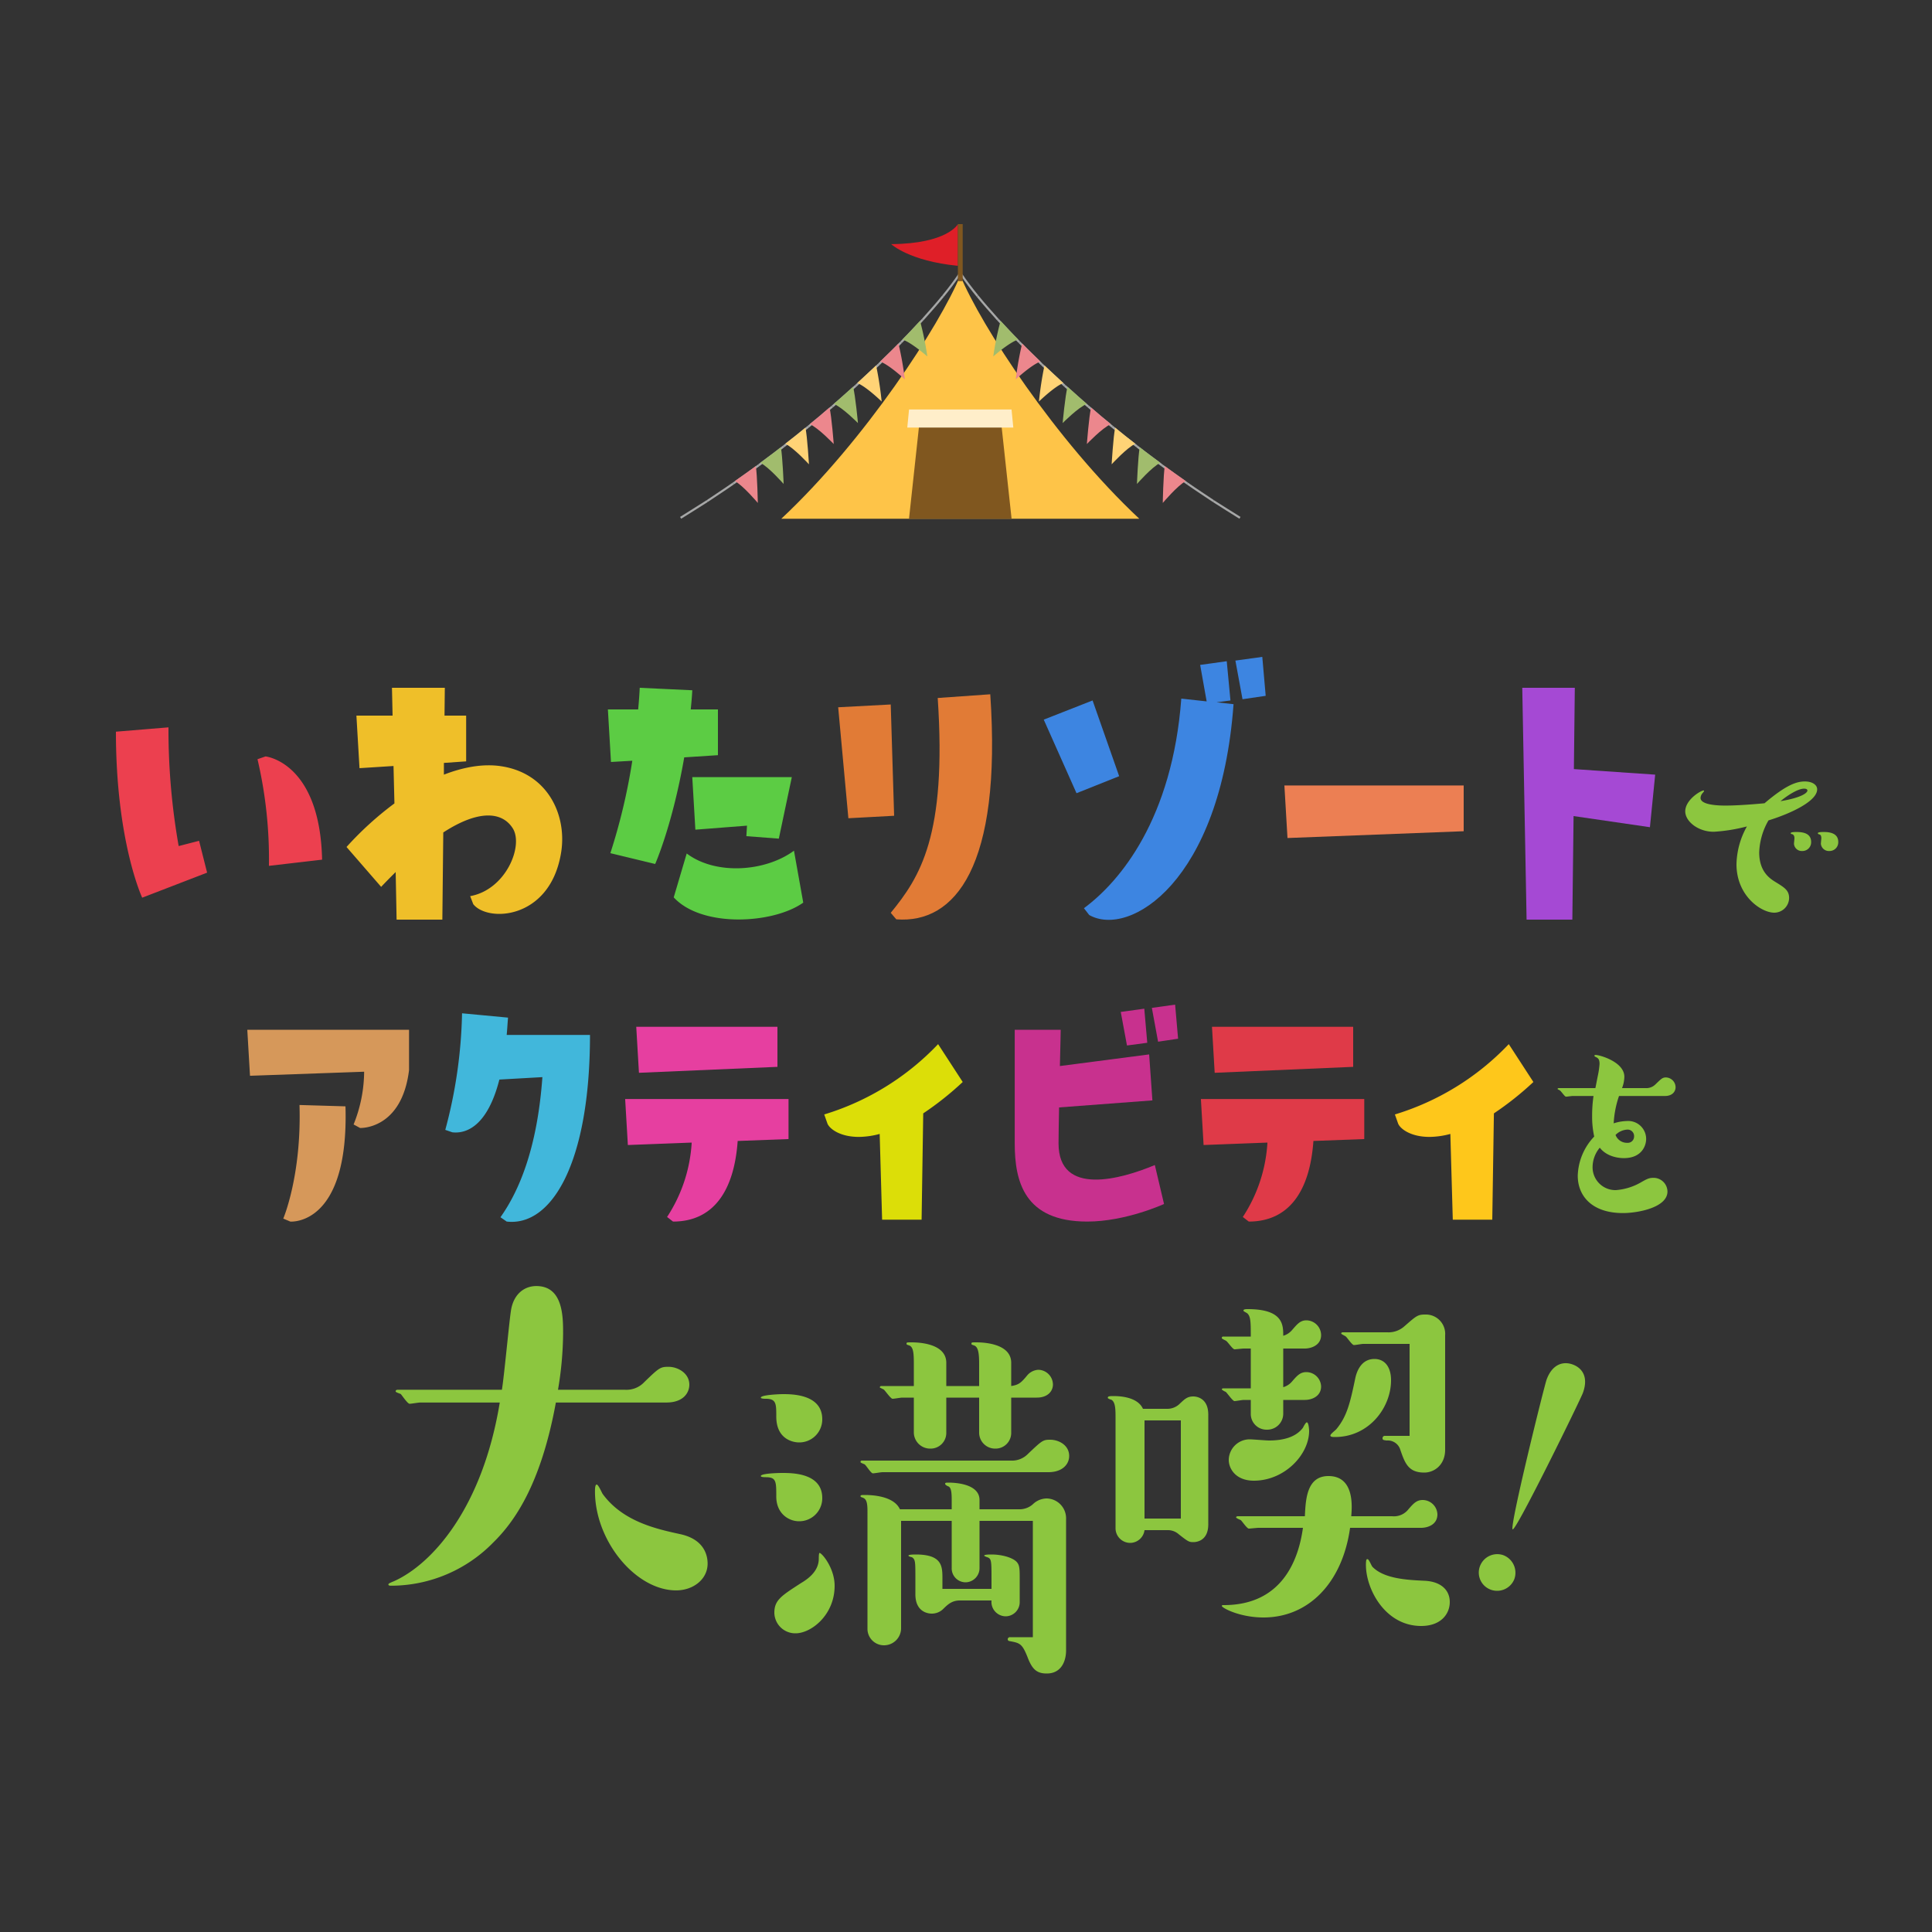 <svg xmlns="http://www.w3.org/2000/svg" xmlns:xlink="http://www.w3.org/1999/xlink" width="500" height="500" viewBox="0 0 500 500">
  <rect x="0" y="0" width="500" height="500" fill="#333333" stroke="none"/>
  <defs>
    <clipPath id="clip-path">
      <rect id="長方形_207" data-name="長方形 207" width="145.048" height="76.248" fill="none"/>
    </clipPath>
  </defs>
  <g id="グループ_723" data-name="グループ 723" transform="translate(-4616 -1076)">
    <circle id="楕円形_4" data-name="楕円形 4" cx="250" cy="250" r="250" transform="translate(4616 1076)" fill="none"/>
    <g id="グループ_558" data-name="グループ 558" transform="translate(4792 1134)" clip-path="url(#clip-path)">
      <path id="パス_1338" data-name="パス 1338" d="M117.668,36.249c-5.291,12.8-24.549,42.55-46.321,62.936H163.99C142.217,78.8,122.96,49.048,117.668,36.249" transform="translate(-45.144 -22.936)" fill="#fec448"/>
      <path id="パス_1339" data-name="パス 1339" d="M187.882,162.78l-2.818-26.023H164.156l-2.818,26.023Z" transform="translate(-102.086 -86.532)" fill="#80571f"/>
      <path id="パス_1340" data-name="パス 1340" d="M187.559,135.3H160.12l.456-4.684H187.1Z" transform="translate(-101.315 -82.646)" fill="#ffeeca"/>
      <path id="パス_1341" data-name="パス 1341" d="M170.852,56.7c1.793-2.01,3.589-4.019,5.271-6.1l-.429-.35c-1.674,2.066-3.464,4.069-5.251,6.073Z" transform="translate(-107.847 -31.796)" fill="#a6a7a7"/>
      <path id="パス_1342" data-name="パス 1342" d="M155.655,73.032c1.917-1.914,3.743-3.9,5.59-5.873l-.409-.373c-1.841,1.966-3.662,3.948-5.576,5.858Z" transform="translate(-98.24 -42.259)" fill="#a6a7a7"/>
      <path id="パス_1343" data-name="パス 1343" d="M156.63,73.033c1.575-1.57,3.065-3.207,4.583-4.822a78.8,78.8,0,0,1,1.889,9.2s-4.151-3.663-6.472-4.376" transform="translate(-99.107 -43.16)" fill="#a1bc6d"/>
      <path id="パス_1344" data-name="パス 1344" d="M139.946,88.838c1.936-1.9,3.9-3.764,5.777-5.713l-.4-.388c-1.871,1.945-3.833,3.81-5.765,5.7Z" transform="translate(-88.308 -52.351)" fill="#a6a7a7"/>
      <path id="パス_1345" data-name="パス 1345" d="M140.967,88.82c1.586-1.559,3.208-3.086,4.746-4.687a83.257,83.257,0,0,1,1.653,9.282s-4.1-3.817-6.4-4.6" transform="translate(-89.196 -53.235)" fill="#ec878d"/>
      <path id="パス_1346" data-name="パス 1346" d="M123.757,104.206c2.009-1.822,3.984-3.681,5.952-5.544l-.383-.4c-1.965,1.859-3.937,3.715-5.941,5.534Z" transform="translate(-78.071 -62.175)" fill="#a6a7a7"/>
      <path id="パス_1347" data-name="パス 1347" d="M124.848,104.178l4.889-4.552a91,91,0,0,1,1.434,9.329s-4.045-3.931-6.323-4.777" transform="translate(-78.997 -63.038)" fill="#ffd376"/>
      <path id="パス_1348" data-name="パス 1348" d="M107.162,119.126c2.078-1.746,4.072-3.586,6.1-5.386l-.372-.41c-2.026,1.8-4.016,3.634-6.091,5.377Z" transform="translate(-67.578 -71.709)" fill="#a6a7a7"/>
      <path id="パス_1349" data-name="パス 1349" d="M108.291,119.066c1.708-1.433,3.337-2.953,5.006-4.428.617,2.345,1.26,9.393,1.26,9.393s-4-4.053-6.266-4.965" transform="translate(-68.521 -72.537)" fill="#a1bc6d"/>
      <path id="パス_1350" data-name="パス 1350" d="M90.211,133.625l3.142-2.587,3.09-2.649-.361-.419L93,130.614,89.86,133.2Z" transform="translate(-56.858 -80.973)" fill="#a6a7a7"/>
      <path id="パス_1351" data-name="パス 1351" d="M91.377,133.549l2.579-2.126,2.538-2.175c.56,2.363,1.09,9.446,1.09,9.446s-3.976-4.188-6.207-5.146" transform="translate(-57.818 -81.781)" fill="#ec878d"/>
      <path id="パス_1352" data-name="パス 1352" d="M72.914,147.708l3.2-2.509c1.067-.838,2.1-1.715,3.156-2.57l-.351-.428c-1.051.854-2.086,1.729-3.15,2.566l-3.2,2.5Z" transform="translate(-45.921 -89.977)" fill="#a6a7a7"/>
      <path id="パス_1353" data-name="パス 1353" d="M74.118,147.615c1.757-1.371,3.514-2.74,5.224-4.169.5,2.375.909,9.483.909,9.483s-3.926-4.3-6.132-5.314" transform="translate(-46.898 -90.765)" fill="#ffd376"/>
      <path id="パス_1354" data-name="パス 1354" d="M55.275,161.358c2.168-1.629,4.367-3.217,6.485-4.914l-.34-.437c-2.115,1.694-4.309,3.278-6.474,4.9Z" transform="translate(-34.767 -98.713)" fill="#a6a7a7"/>
      <path id="パス_1355" data-name="パス 1355" d="M56.519,161.247c1.777-1.342,3.59-2.635,5.329-4.03.447,2.4.718,9.51.718,9.51s-3.87-4.41-6.047-5.48" transform="translate(-35.762 -99.478)" fill="#a1bc6d"/>
      <path id="パス_1356" data-name="パス 1356" d="M37.3,174.545c2.2-1.583,4.452-3.093,6.611-4.735l-.328-.445c-2.155,1.64-4.4,3.146-6.6,4.726Z" transform="translate(-23.399 -107.164)" fill="#a6a7a7"/>
      <path id="パス_1357" data-name="パス 1357" d="M38.58,174.416c1.809-1.3,3.65-2.547,5.434-3.88.391,2.417.52,9.532.52,9.532s-3.81-4.525-5.954-5.652" transform="translate(-24.411 -107.906)" fill="#ec878d"/>
      <path id="パス_1358" data-name="パス 1358" d="M18.969,187.229c2.244-1.517,4.523-2.982,6.739-4.541l-.316-.454c-2.212,1.556-4.486,3.018-6.726,4.532Z" transform="translate(-11.811 -115.307)" fill="#a6a7a7"/>
      <path id="パス_1359" data-name="パス 1359" d="M.286,199.363c2.289-1.444,4.6-2.859,6.871-4.326l-.3-.464c-2.27,1.464-4.572,2.876-6.855,4.317Z" transform="translate(0 -123.115)" fill="#a6a7a7"/>
      <path id="パス_1360" data-name="パス 1360" d="M184.741,40.273l.429.35c1.524-1.845,2.938-3.741,4.248-5.653-.111-.163-.226-.325-.336-.488-1.329,1.952-2.776,3.9-4.341,5.792" transform="translate(-116.894 -21.818)" fill="#a6a7a7"/>
      <path id="パス_1361" data-name="パス 1361" d="M202.153,40.273c-1.566-1.9-3.013-3.84-4.341-5.792-.11.163-.224.325-.336.488,1.31,1.912,2.724,3.808,4.248,5.653Z" transform="translate(-124.952 -21.818)" fill="#a6a7a7"/>
      <path id="パス_1362" data-name="パス 1362" d="M196.9,33.153c-.109.163-.225.325-.336.488.11.163.224.325.336.488.112-.163.226-.325.336-.488-.111-.163-.227-.325-.336-.488" transform="translate(-124.374 -20.977)" fill="#a6a7a7"/>
      <path id="パス_1363" data-name="パス 1363" d="M214.314,56.7c-1.793-2.01-3.589-4.019-5.271-6.1l.429-.35c1.674,2.066,3.464,4.069,5.251,6.073Z" transform="translate(-132.271 -31.796)" fill="#a6a7a7"/>
      <path id="パス_1364" data-name="パス 1364" d="M228.986,73.032c-1.917-1.914-3.743-3.9-5.59-5.873l.409-.373c1.841,1.966,3.662,3.948,5.576,5.858Z" transform="translate(-141.353 -42.259)" fill="#a6a7a7"/>
      <path id="パス_1365" data-name="パス 1365" d="M227.171,73.033c-1.575-1.57-3.065-3.207-4.583-4.822a78.8,78.8,0,0,0-1.889,9.2s4.151-3.663,6.472-4.376" transform="translate(-139.646 -43.16)" fill="#a1bc6d"/>
      <path id="パス_1366" data-name="パス 1366" d="M244.394,88.838c-1.936-1.9-3.9-3.764-5.777-5.713l.4-.388c1.871,1.945,3.833,3.81,5.764,5.7Z" transform="translate(-150.984 -52.351)" fill="#a6a7a7"/>
      <path id="パス_1367" data-name="パス 1367" d="M242.962,88.82c-1.586-1.559-3.208-3.086-4.746-4.687a83.259,83.259,0,0,0-1.653,9.282s4.1-3.817,6.4-4.6" transform="translate(-149.684 -53.235)" fill="#ec878d"/>
      <path id="パス_1368" data-name="パス 1368" d="M260.3,104.206c-2.009-1.822-3.984-3.681-5.952-5.544l.383-.4c1.965,1.859,3.937,3.715,5.942,5.534Z" transform="translate(-160.936 -62.175)" fill="#a6a7a7"/>
      <path id="パス_1369" data-name="パス 1369" d="M259.212,104.178l-4.889-4.552a91,91,0,0,0-1.434,9.329s4.045-3.931,6.323-4.777" transform="translate(-160.014 -63.038)" fill="#ffd376"/>
      <path id="パス_1370" data-name="パス 1370" d="M276.656,119.126c-2.078-1.746-4.072-3.586-6.1-5.386l.372-.41c2.026,1.8,4.016,3.634,6.091,5.377Z" transform="translate(-171.192 -71.709)" fill="#a6a7a7"/>
      <path id="パス_1371" data-name="パス 1371" d="M275.864,119.066c-1.708-1.433-3.337-2.953-5.006-4.428-.617,2.345-1.26,9.393-1.26,9.393s4-4.053,6.267-4.965" transform="translate(-170.586 -72.537)" fill="#a1bc6d"/>
      <path id="パス_1372" data-name="パス 1372" d="M293.4,133.625l-3.142-2.587-3.09-2.649.361-.419,3.085,2.644,3.137,2.583Z" transform="translate(-181.704 -80.973)" fill="#a6a7a7"/>
      <path id="パス_1373" data-name="パス 1373" d="M292.882,133.549l-2.579-2.126-2.538-2.175c-.56,2.363-1.089,9.446-1.089,9.446s3.976-4.188,6.207-5.146" transform="translate(-181.392 -81.781)" fill="#ec878d"/>
      <path id="パス_1374" data-name="パス 1374" d="M310.5,147.708l-3.2-2.509c-1.066-.838-2.1-1.715-3.156-2.57l.351-.428c1.051.854,2.086,1.729,3.15,2.566l3.2,2.5Z" transform="translate(-192.441 -89.977)" fill="#a6a7a7"/>
      <path id="パス_1375" data-name="パス 1375" d="M310.268,147.615c-1.757-1.371-3.514-2.74-5.224-4.169-.5,2.375-.909,9.483-.909,9.483s3.926-4.3,6.132-5.314" transform="translate(-192.441 -90.765)" fill="#ffd376"/>
      <path id="パス_1376" data-name="パス 1376" d="M327.939,161.358c-2.168-1.629-4.367-3.217-6.485-4.914l.34-.437c2.115,1.694,4.309,3.278,6.474,4.9Z" transform="translate(-203.398 -98.713)" fill="#a6a7a7"/>
      <path id="パス_1377" data-name="パス 1377" d="M328.014,161.247c-1.777-1.342-3.59-2.635-5.329-4.03-.447,2.4-.718,9.51-.718,9.51s3.87-4.41,6.047-5.48" transform="translate(-203.723 -99.478)" fill="#a1bc6d"/>
      <path id="パス_1378" data-name="パス 1378" d="M345.722,174.545c-2.2-1.583-4.452-3.093-6.611-4.735l.328-.445c2.155,1.64,4.4,3.146,6.6,4.726Z" transform="translate(-214.571 -107.164)" fill="#a6a7a7"/>
      <path id="パス_1379" data-name="パス 1379" d="M346.116,174.416c-1.809-1.3-3.65-2.547-5.434-3.88-.391,2.417-.52,9.532-.52,9.532s3.81-4.525,5.954-5.652" transform="translate(-215.236 -107.906)" fill="#ec878d"/>
      <path id="パス_1380" data-name="パス 1380" d="M363.852,187.229c-2.244-1.517-4.523-2.982-6.739-4.541l.316-.454c2.212,1.556,4.486,3.018,6.726,4.532Z" transform="translate(-225.962 -115.307)" fill="#a6a7a7"/>
      <path id="パス_1381" data-name="パス 1381" d="M382.335,199.363c-2.289-1.444-4.6-2.859-6.871-4.326l.3-.464c2.27,1.464,4.572,2.876,6.855,4.317Z" transform="translate(-237.573 -123.115)" fill="#a6a7a7"/>
      <path id="パス_1382" data-name="パス 1382" d="M166.044,10.8V0s-2.656,5.073-17.262,5.18c0,0,4.612,4.374,17.262,5.615" transform="translate(-94.141 0.001)" fill="#df1f28"/>
      <rect id="長方形_206" data-name="長方形 206" width="1.242" height="14.763" transform="translate(71.903)" fill="#80571f"/>
    </g>
    <path id="パス_1830" data-name="パス 1830" d="M34.68-28.68c5.82-1.8,12.6-4.98,12.6-8.04,0-1.2-1.32-2.04-3.18-2.04-2.1,0-4.8.84-10.44,5.64-4.44.42-7.92.6-10.08.6-1.14,0-6.48,0-6.48-1.98a2.038,2.038,0,0,1,.54-1.26c.36-.42.36-.48.36-.54s0-.12-.12-.12c-.72,0-4.74,2.4-4.74,5.4,0,2.58,3.3,5.28,7.38,5.28a44.145,44.145,0,0,0,8.58-1.38,20.838,20.838,0,0,0-2.7,9.78c0,8.16,6.36,12.54,9.78,12.54a3.854,3.854,0,0,0,3.84-3.78c0-1.98-1.14-2.7-3.6-4.2-1.32-.84-4.14-2.58-4.14-7.62a17.731,17.731,0,0,1,2.4-8.28Zm3.12-4.98c1.5-1.26,4.38-3.24,6.12-3.24.06,0,.84,0,.84.48C44.76-35.82,43.26-34.56,37.8-33.66ZM45.72-23.1c0-2.28-2.16-2.58-3.78-2.58-.42,0-1.5,0-1.5.3,0,.18.18.24.3.24.24.06.66.24.66,1.08,0,.18-.12,1.2-.12,1.44a2.024,2.024,0,0,0,2.16,1.86,2.253,2.253,0,0,0,1.642-.681A2.253,2.253,0,0,0,45.72-23.1Zm7.02,0c0-2.22-2.1-2.58-3.72-2.58-.42,0-1.56,0-1.56.3,0,.18.12.24.3.3.36.06.6.3.6,1.02,0,.18-.12,1.2-.12,1.44a2.082,2.082,0,0,0,2.22,1.86,2.253,2.253,0,0,0,1.642-.681A2.253,2.253,0,0,0,52.74-23.1Z" transform="translate(5039 1317)" fill="#8cc63f"/>
    <path id="パス_1821" data-name="パス 1821" d="M97.13-10.34c0-1.87-.66-6.16-6.93-7.59-6.05-1.32-14.96-3.19-20.24-10.45-.22-.33-1.1-2.42-1.54-2.42s-.44,1.32-.44,1.76c0,12.87,10.56,25.63,21.01,25.63C93.39-3.41,97.13-6.27,97.13-10.34ZM58.41-55.33a89.94,89.94,0,0,0,1.32-14.52c0-4.4,0-12.32-6.93-12.32-3.3,0-6.05,2.31-6.6,6.6-.44,2.86-1.76,17.05-2.31,20.24H16.94c-.33,0-.55.11-.55.44,0,.22,1.1.55,1.32.66.33.33,1.76,2.53,2.31,2.53.33,0,2.31-.33,2.75-.33H43.34c-4.51,27.5-17.6,41.8-27.28,46.2-1.32.55-1.54.66-1.54.88,0,.33.33.33.99.33A37.02,37.02,0,0,0,41.58-15.73c5.28-5.17,12.32-14.63,16.28-36.3h28.6c4.4,0,5.94-2.53,5.94-4.62,0-2.97-2.97-4.62-5.39-4.62-2.09,0-2.42.22-6.27,3.96a6.32,6.32,0,0,1-4.95,1.98Z" transform="translate(4702 1491)" fill="#8cc63f"/>
    <path id="パス_1820" data-name="パス 1820" d="M58.3-33.4v12.2a3.6,3.6,0,0,0,1.018,2.61A3.6,3.6,0,0,0,61.9-17.5a3.672,3.672,0,0,0,3.6-3.7V-33.4H79.3V-3.3H73.4a.56.56,0,0,0-.6.5.458.458,0,0,0,.4.5c2.7.5,3.3.6,4.7,4.1,1.2,3.2,2.4,4.3,5,4.3,3.7,0,5-3.1,5-6V-34a5.125,5.125,0,0,0-5-5.2,5.24,5.24,0,0,0-3.6,1.5A5.142,5.142,0,0,1,76-36.4H65.5v-2.4c0-4.2-6.3-4.5-8-4.5-.6,0-.9,0-.9.3s.6.6.9.7c.8.4.8,2.2.8,3.9v2H44.9c-1.7-3.7-8-3.7-9.2-3.7-.6,0-1,0-1,.3s.5.3.8.5c1.1.5,1,2.5,1,4.5V-5.5a4.265,4.265,0,0,0,1.249,3.051A4.265,4.265,0,0,0,40.8-1.2a4.42,4.42,0,0,0,4.4-4.3V-33.4ZM68.6-15.8H55.9v-2.6c0-3.2,0-6.3-6.9-6.3-.4,0-1.9,0-1.9.3,0,.2.8.4.9.4.9.6.9,1.1.9,5.6v4c0,5,3.9,5,4.2,5a4.2,4.2,0,0,0,3-1.2c1.2-1.2,2.3-2.2,4.3-2.2h8.2a3.726,3.726,0,0,0,.941,2.87A3.726,3.726,0,0,0,72.3-8.7a3.671,3.671,0,0,0,3.6-3.7v-5.7c0-3,0-3.9-.9-4.8-1.2-1.1-3.9-1.8-6.4-1.8-.5,0-1.9,0-1.9.3,0,.1.7.4.8.4,1.1.4,1.1.9,1.1,5.9Zm5.1-49.5h6.6c2.9,0,4.2-1.7,4.2-3.4a3.858,3.858,0,0,0-3.8-3.8A4.069,4.069,0,0,0,77.8-71c-1.5,1.8-2.1,2.4-4.1,2.7v-6c0-5.3-8-5.3-9.1-5.3s-1.2,0-1.2.4c0,.2.4.3.7.4,1.1.4,1.3,2.1,1.3,4.8v5.7H56.9v-6c0-5.3-7.9-5.3-9.1-5.3-1.1,0-1.2,0-1.2.4,0,.2.4.3.7.4,1.1.4,1.2,2.1,1.2,4.8v5.7H40.2c-.2,0-.5,0-.5.4l1,.5c.4.3,1.8,2.4,2.3,2.4.4,0,2.1-.3,2.5-.3h3v9.1a4.225,4.225,0,0,0,4.3,4.1,4.052,4.052,0,0,0,2.913-1.187A4.052,4.052,0,0,0,56.9-56.2v-9.1h8.5v9.1a4.139,4.139,0,0,0,1.248,2.923A4.139,4.139,0,0,0,69.6-52.1a4.052,4.052,0,0,0,2.913-1.187A4.052,4.052,0,0,0,73.7-56.2ZM24.8-59.7c0-6.5-7.9-6.5-10.2-6.5-.9,0-5.7.2-5.7.9,0,.3,1,.3,1.3.3,2.7,0,2.7,1.3,2.7,4.6,0,6,4.5,6.7,5.9,6.7a5.953,5.953,0,0,0,4.257-1.743A5.953,5.953,0,0,0,24.8-59.7Zm0,20.4c0-6.5-7.8-6.5-10.4-6.5-.8,0-5.5.1-5.5.8,0,.3,1,.3,1.3.3,2.7,0,2.7,1.1,2.7,5,0,4.4,3.2,6.4,5.9,6.4a5.954,5.954,0,0,0,4.256-1.744A5.954,5.954,0,0,0,24.8-39.3ZM28-16.6c0-4.6-3.3-8.5-3.9-8.5-.2,0-.2,1.2-.2,1.5,0,3.4-3.1,5.4-4.6,6.3-5.1,3.3-6.9,4.4-6.9,7.7a5.415,5.415,0,0,0,5.5,5.3C21.9-4.3,28-9,28-16.6ZM83.3-46c3.6,0,5.4-2,5.4-4.2,0-2.8-2.7-4.2-4.9-4.2-1.9,0-2.1.2-5.7,3.6A5.752,5.752,0,0,1,73.6-49H35.1c-.3,0-.4.1-.4.4,0,.2,1,.5,1.1.6.4.3,1.6,2.3,2.1,2.3.4,0,2.1-.3,2.5-.3Z" transform="translate(4804 1503)" fill="#8cc63f"/>
    <path id="パス_1819" data-name="パス 1819" d="M13.8-50.4c-1.5-3.3-6.6-3.3-7.8-3.3-1.3,0-1.3.2-1.3.5,0,.1.6.4.8.4,1.2.5,1.2,2.6,1.2,4.8v28.5a3.8,3.8,0,0,0,3.8,3.8A3.776,3.776,0,0,0,14.2-19h5.9a4.248,4.248,0,0,1,3,1.1c2.3,1.8,2.6,2,3.7,2,.4,0,3.9,0,3.9-4.6V-48.9c0-4.7-3.6-4.7-3.9-4.7-1.6,0-2.3.8-3.4,1.8a4.534,4.534,0,0,1-3.3,1.4ZM14.2-22V-47.4h9.4V-22Zm41,2.4c-1.1,8-5.2,20-20.5,20-.2,0-.5,0-.5.2,0,.5,4.6,3,10.8,3,11.6,0,20.4-8.9,22.4-23.2H85.8c1.5,0,4.2-.7,4.2-3.5a3.846,3.846,0,0,0-3.8-3.7c-1.6,0-2.4.9-3.7,2.4a4.746,4.746,0,0,1-4.2,1.8H67.7c.2-2.4.9-10.4-5.9-10.4-5.6,0-5.9,6-6.1,10.4H38.4c-.3,0-.5.1-.5.3s1,.6,1.2.7c.3.2,1.6,2.2,2.1,2.2.3,0,2.1-.2,2.5-.2ZM50.1-52.7h5.6c1.9,0,4.2-1,4.2-3.5a3.843,3.843,0,0,0-3.8-3.7c-1.6,0-2.4.9-3.7,2.4A4.637,4.637,0,0,1,50.1-56V-66h5.6c1.4,0,4.2-.7,4.2-3.5a3.862,3.862,0,0,0-3.8-3.8c-1.6,0-2.4,1-3.7,2.5a4.793,4.793,0,0,1-2.3,1.5c0-2.8,0-6.9-9.2-6.9-.8,0-1.1.1-1.1.4,0,.2,1,.6,1.1.8.8.8.8,2.5.8,5.9H34.6a.353.353,0,0,0-.3.1.353.353,0,0,0-.1.3c0,.2,1,.6,1.1.7.4.2,1.7,2.2,2.2,2.2.3,0,2-.2,2.4-.2h1.8v10.3H34.6c-.2,0-.4.1-.4.3a3.328,3.328,0,0,0,1,.6c.4.3,1.8,2.4,2.3,2.4.3,0,2-.3,2.4-.3h1.8v3.6a4.075,4.075,0,0,0,1.228,2.943A4.075,4.075,0,0,0,45.9-45a4.141,4.141,0,0,0,2.952-1.177A4.141,4.141,0,0,0,50.1-49.1ZM82.8-67.2v23.8H76.4a.576.576,0,0,0-.432.168.576.576,0,0,0-.168.432c0,.5.3.5,1.1.6a3.389,3.389,0,0,1,3.5,2.4c1.2,3.5,2.1,5.9,6.2,5.9,2.6,0,5.4-2,5.4-5.9V-69.4a5,5,0,0,0-1.349-3.834A5,5,0,0,0,86.9-74.8c-2,0-2.3.3-5.4,3A6.186,6.186,0,0,1,77-70.2H65.5c-.2,0-.4.1-.4.3s1,.6,1.2.8c.3.2,1.6,2.2,2.1,2.2.4,0,2-.3,2.4-.3ZM93.2-.4c0-3.1-2.3-5.3-6.5-5.5-4.4-.2-10.5-.5-13.5-3.6-.3-.3-.9-2-1.3-2-.2,0-.4,0-.4,1.5,0,6.3,5,15.8,14.3,15.8C90.9,5.8,93.2,2.7,93.2-.4ZM36-37.2c0,2.4,1.9,5.4,6.5,5.4,7.9,0,14.3-6.7,14.3-12.9,0-.2-.1-2.2-.6-2.2-.3,0-.9,1.2-1,1.4-1.8,2.4-5,3.3-8.8,3.3-.7,0-4.2-.3-5-.3A5.414,5.414,0,0,0,36-37.2ZM73.7-63.3c-3.9,0-4.8,4.2-5,5.2-1.3,6.2-2.1,9.6-4.8,12.9-.2.3-1.6,1.3-1.6,1.7s.7.4,1.2.4c8.7,0,14.5-7.5,14.5-14.7C78-61.2,76.4-63.3,73.7-63.3Z" transform="translate(4898 1491)" fill="#8cc63f"/>
    <path id="パス_1816" data-name="パス 1816" d="M50-9.5a4.781,4.781,0,0,0-4.7,4.8A4.7,4.7,0,0,0,50,0a4.781,4.781,0,0,0,4.8-4.7A4.867,4.867,0,0,0,50-9.5ZM50-62c-2.7,0-5,1.8-5,6,0,1.8,4,39.4,5,39.4S55-54.1,55-56C55-60.4,52.6-62,50-62Z" transform="matrix(0.94, 0.342, -0.342, 0.94, 4954.803, 1470.306)" fill="#8cc63f"/>
    <path id="パス_1829" data-name="パス 1829" d="M30.78-35.4a8.386,8.386,0,0,0,.6-2.94c0-3.84-6.36-5.64-7.44-5.64-.18,0-.3.06-.3.18,0,.18.12.24.36.36.66.3.96.66.96,1.8a21.3,21.3,0,0,1-.42,2.94c-.24,1.14-.54,2.82-.66,3.3H14.46c-.18,0-.36.06-.36.24,0,.06.54.3.6.36.3.18,1.26,1.62,1.56,1.62s1.44-.18,1.74-.18h5.4a35.74,35.74,0,0,0-.36,5.22,23.9,23.9,0,0,0,.54,5.28,15.318,15.318,0,0,0-4.26,10.14c0,5.16,3.6,9.66,11.7,9.66,3.9,0,11.52-1.44,11.52-5.58a3.608,3.608,0,0,0-3.6-3.54c-1.2,0-1.74.3-3.42,1.26A15.147,15.147,0,0,1,29.16-9a5.9,5.9,0,0,1-4.293-1.75,5.905,5.905,0,0,1-1.707-4.31,7.9,7.9,0,0,1,1.86-4.92c2.1,2.7,5.76,2.7,6.24,2.7,4.44,0,5.76-3,5.76-4.98a4.643,4.643,0,0,0-1.485-3.393A4.643,4.643,0,0,0,32.04-26.88a11.73,11.73,0,0,0-3.42.6A25.754,25.754,0,0,1,30-33.36H41.88c1.98,0,2.76-1.2,2.76-2.28a2.574,2.574,0,0,0-2.52-2.52c-.9,0-1.26.42-2.76,1.86a3.35,3.35,0,0,1-2.52.9ZM29.1-23.28a4.631,4.631,0,0,1,3.06-1.38,1.667,1.667,0,0,1,1.253.487A1.667,1.667,0,0,1,33.9-22.92a1.639,1.639,0,0,1-.52,1.247,1.639,1.639,0,0,1-1.28.433,3.144,3.144,0,0,1-3-2.04Z" transform="translate(5005 1393)" fill="#8cc63f"/>
    <g id="グループ_702" data-name="グループ 702" transform="translate(-737 -181.48)">
      <path id="パス_1831" data-name="パス 1831" d="M-9.66-17.29a21.308,21.308,0,0,0,5.39-.77l.63,22.19H6.58L7-23.38A79.739,79.739,0,0,0,17.22-31.5l-6.37-9.8A67.8,67.8,0,0,1-18.62-23.1l.84,2.38C-17.22-19.39-14.56-17.29-9.66-17.29Z" transform="translate(5732.62 1569)" fill="#fec71b"/>
      <path id="パス_1832" data-name="パス 1832" d="M-18.27-45.78l.7,11.9,35.84-1.54V-45.78Zm-2.87,18.69.7,11.9,16.52-.63A39.2,39.2,0,0,1-10.29,3.43l1.54,1.19C1.68,4.62,7.07-3.29,7.98-16.24l13.16-.49V-27.09Z" transform="translate(5684.93 1569)" fill="#df3a48"/>
      <path id="パス_1833" data-name="パス 1833" d="M16.17-50.68l1.61,8.75,5.18-.77-.77-8.82ZM8.12-49.63l1.61,8.68,5.25-.7-.77-8.82ZM-19.32-15.61c0,9.8,2.45,20.23,18.76,20.23C9.45,4.62,19.32.07,19.32.07L16.94-10.01C8.26-6.37-7.98-1.75-7.98-15.61c0-2.1.07-5.53.14-9.31l24.15-1.82-.84-11.9-23.1,3.01c.14-5.25.21-9.38.21-9.38h-11.9Z" transform="translate(5634.93 1569)" fill="#c8318e"/>
      <path id="パス_1834" data-name="パス 1834" d="M-9.66-17.29a21.308,21.308,0,0,0,5.39-.77l.63,22.19H6.58L7-23.38A79.739,79.739,0,0,0,17.22-31.5l-6.37-9.8A67.8,67.8,0,0,1-18.62-23.1l.84,2.38C-17.22-19.39-14.56-17.29-9.66-17.29Z" transform="translate(5584.93 1569)" fill="#dcde08"/>
      <path id="パス_1835" data-name="パス 1835" d="M-18.27-45.78l.7,11.9,35.84-1.54V-45.78Zm-2.87,18.69.7,11.9,16.52-.63A39.2,39.2,0,0,1-10.29,3.43l1.54,1.19C1.68,4.62,7.07-3.29,7.98-16.24l13.16-.49V-27.09Z" transform="translate(5535.93 1569)" fill="#e63fa0"/>
      <path id="パス_1836" data-name="パス 1836" d="M-14.35-49.28a124.929,124.929,0,0,1-4.34,30.17l1.82.63c3.64.42,9.1-1.61,12.18-13.65l11.13-.63C5.11-14.21.35-3.22-4.41,3.5L-2.8,4.62C8.75,5.95,18.76-10.36,18.76-43.68H-2.8c.14-1.4.21-2.87.35-4.48Z" transform="translate(5486.93 1569)" fill="#41b7db"/>
      <path id="パス_1837" data-name="パス 1837" d="M9.31-34.16A37.038,37.038,0,0,1,6.58-20.51l1.68.91s10.78.49,12.67-14.98V-45.01H-20.93l.7,11.9ZM-9.8,4.62S5.39,5.95,4.48-25.2l-11.9-.35c.56,18.27-4.2,29.4-4.2,29.4Z" transform="translate(5437.93 1569)" fill="#d6985a"/>
    </g>
    <g id="グループ_701" data-name="グループ 701" transform="translate(-737.4 -322.28)">
      <path id="パス_1822" data-name="パス 1822" d="M-13.52,5.28H-1.68l.32-26.8L18.4-18.64l1.36-13.6L-1.28-33.68l.24-21.04h-13.6Z" transform="translate(5762 1631)" fill="#a549d4"/>
      <path id="パス_1823" data-name="パス 1823" d="M-23.2-29.44l.8,13.6L23.2-17.6V-29.44Z" transform="translate(5709 1631)" fill="#ec7f53"/>
      <path id="パス_1824" data-name="パス 1824" d="M32.96-52.64l-.88-10.08-6.96.96,1.84,10ZM22.88-61.6,16-60.64l1.68,9.44-6.56-.72C8.8-20.88-4.64-4.64-14.08,2.32l1.36,1.76c10.4,5.92,34-8.56,37.36-54.56l-4.4-.48,3.6-.48ZM-4.96-31.84l-6.88-19.6-12.64,4.96L-16-27.44Z" transform="translate(5648 1631)" fill="#3d85e1"/>
      <path id="パス_1825" data-name="パス 1825" d="M-4.64,5.2C10.56,6.4,22.72-8.4,19.68-53.04l-13.6.96C8.48-16.32,1.44-5.68-6.08,3.52Zm-12.4-26.16L-5.2-21.6l-.88-28.8-13.6.72Z" transform="translate(5590 1631)" fill="#e17b36"/>
      <path id="パス_1826" data-name="パス 1826" d="M-18.96-35.84a154.616,154.616,0,0,1-5.68,23.92l11.6,2.8s4.48-10.08,7.52-27.6l8.72-.56V-49.12H-3.84c.16-1.6.32-3.28.4-4.96l-13.6-.64c-.08,1.92-.24,3.76-.4,5.6h-7.84l.8,13.6Zm29.68,16.8-.16,2.72,8.4.64L22.32-31.6H-3.44l.8,13.6ZM-8.24-.48C-.96,7.44,17.52,6.4,25.28.88l-2.4-13.44c-7.36,5.44-20.24,6.4-27.76.72Z" transform="translate(5536 1631)" fill="#5ccc44"/>
      <path id="パス_1827" data-name="パス 1827" d="M-14.96,5.28H-3.12l.24-22.56c9.36-6.08,15.36-5.28,18-1.04C17.92-13.84,13.36-2.48,4.08-.8l.8,2.08c3.76,4.72,19.6,4,22.64-12.8,1.84-9.76-3.04-20.96-15.28-22.88-4.48-.72-9.6.08-14.96,2.16v-3.04l5.76-.4V-47.52h-5.6l.08-7.2H-16.16l.16,7.2h-9.36l.8,13.6,8.8-.56.24,9.68a84.639,84.639,0,0,0-12.4,11.28L-18.96-3.2c1.28-1.36,2.56-2.64,3.76-3.84Z" transform="translate(5471 1631)" fill="#efbf29"/>
      <path id="パス_1828" data-name="パス 1828" d="M-4.08-15.12l-5.28,1.36A173.8,173.8,0,0,1-12-44.48l-13.6,1.12C-25.6-14.88-18.8-.4-18.8-.4L-2-6.88Zm31.84,4.88C27.2-35.52,13.12-36.96,13.12-36.96l-2.08.72A113.585,113.585,0,0,1,14-8.64Z" transform="translate(5409 1631)" fill="#ec404f"/>
    </g>
  </g>
</svg>
